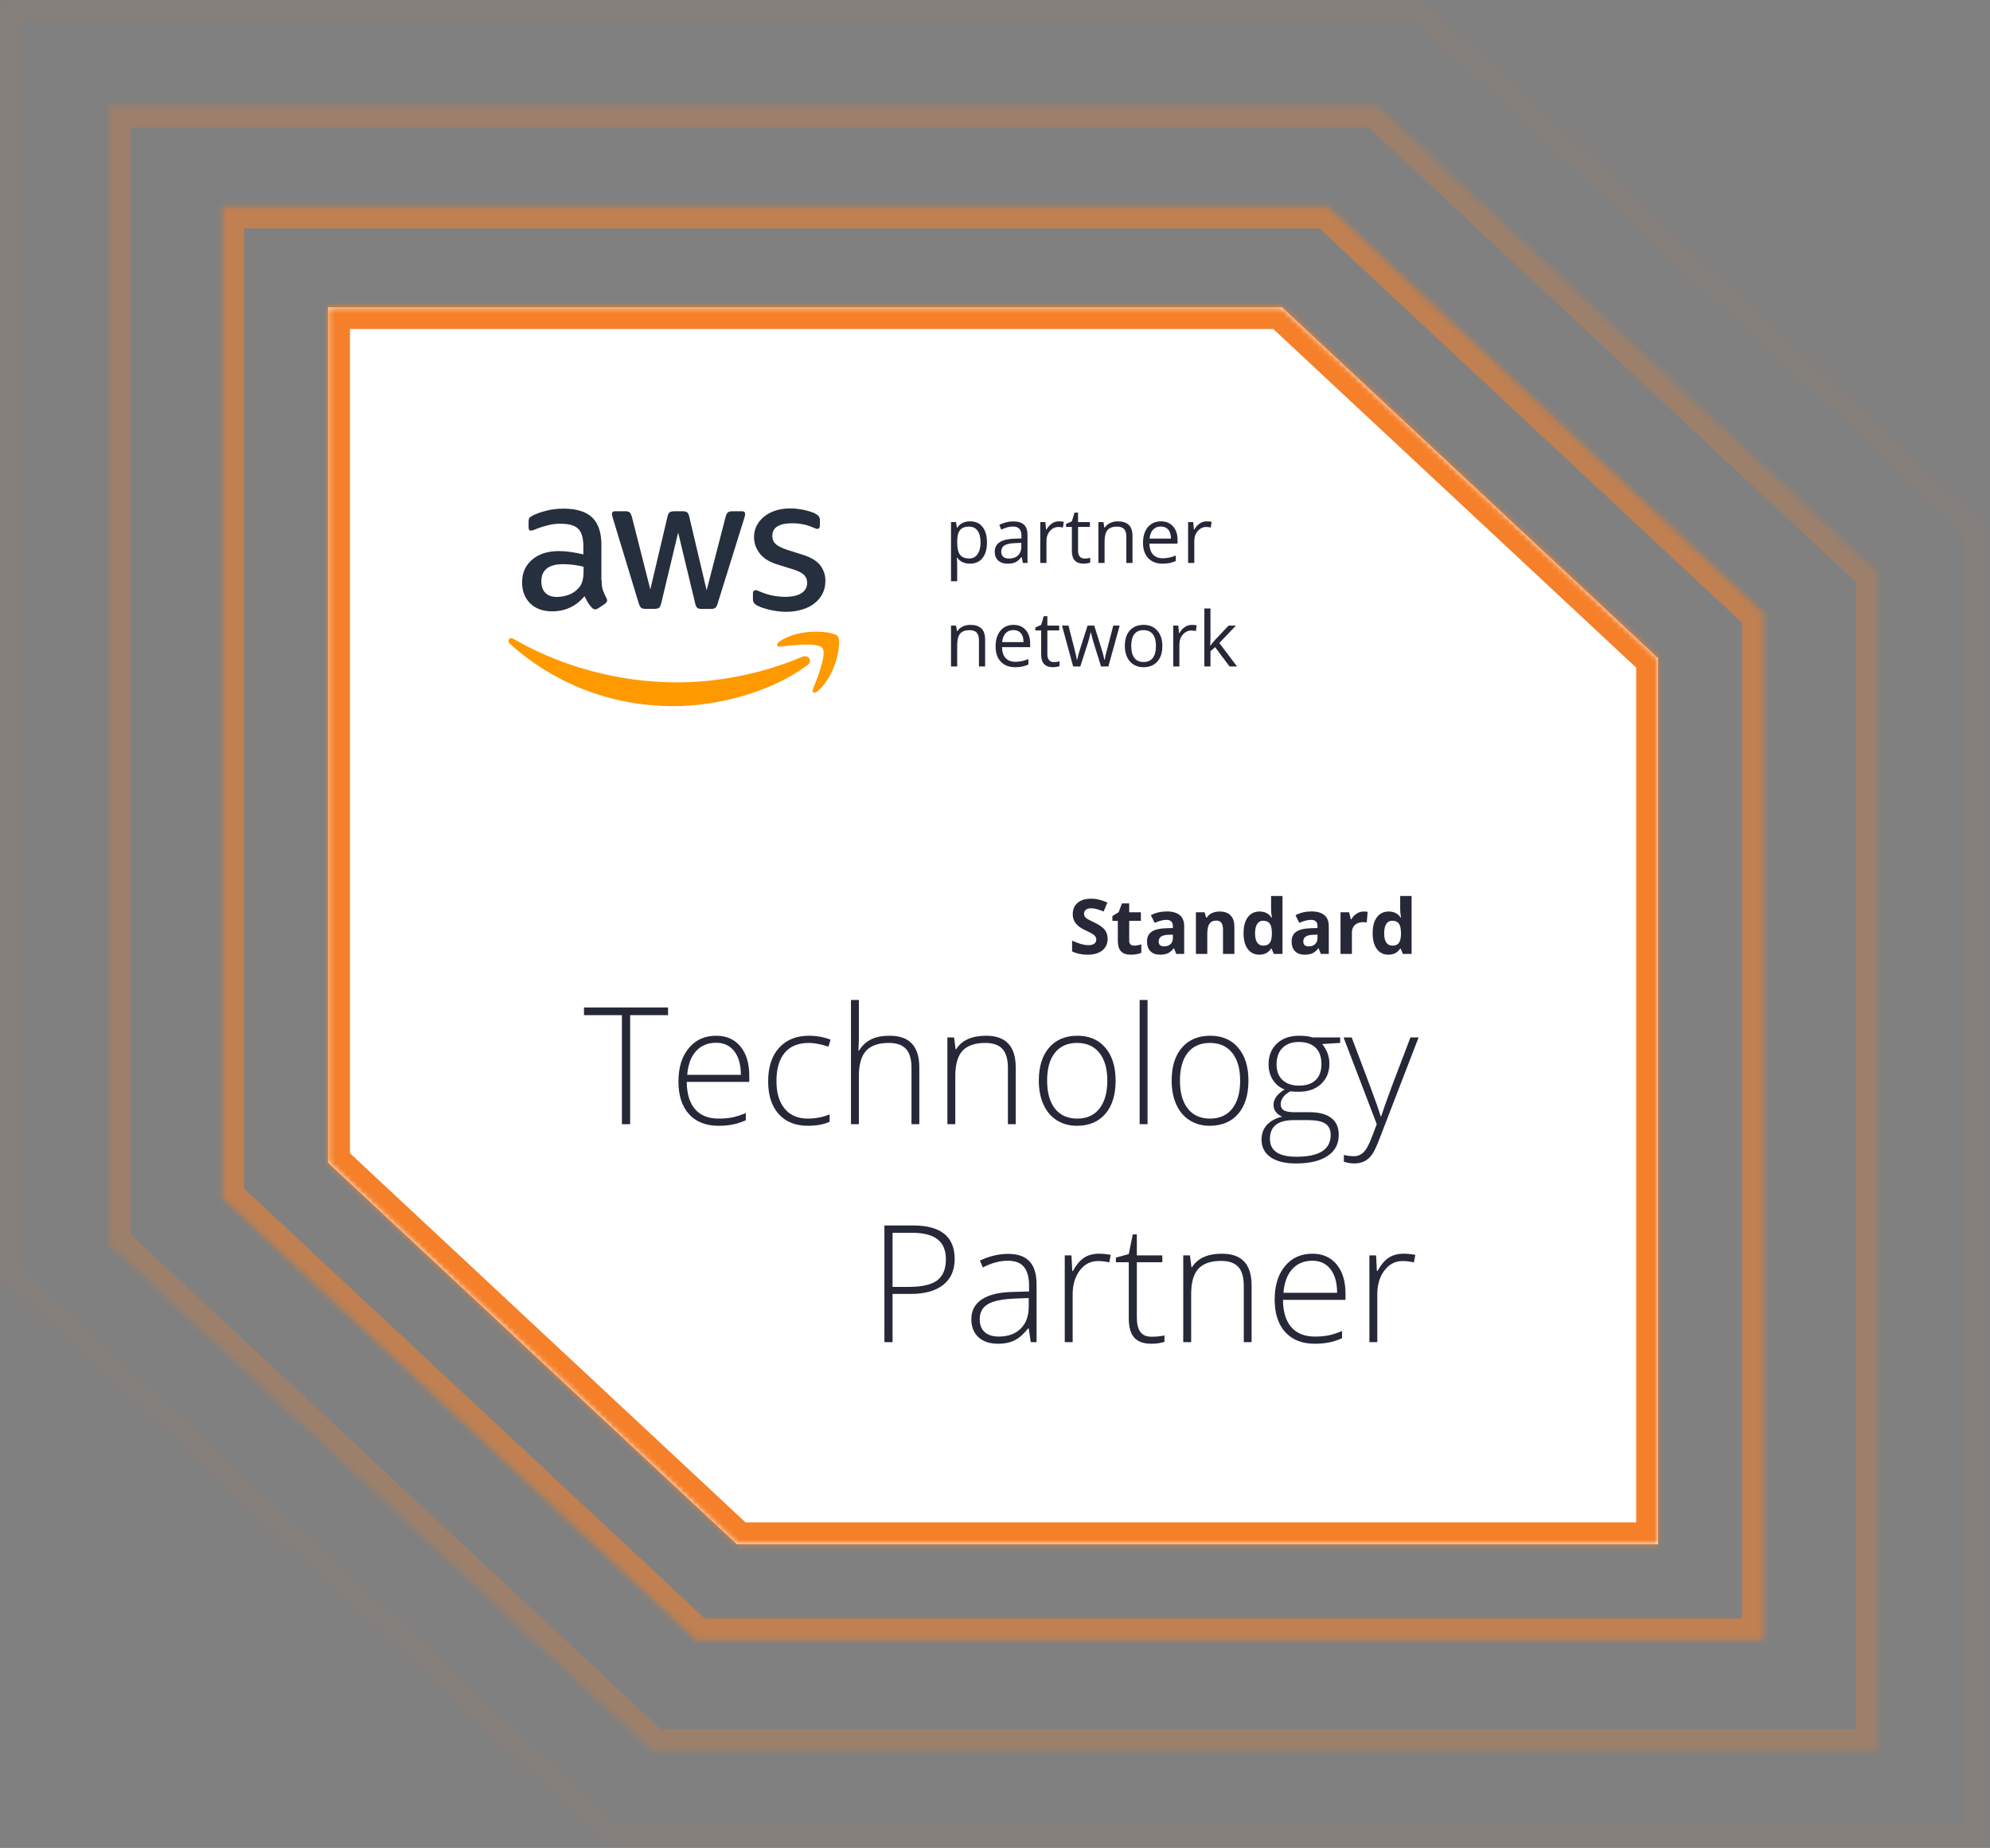 <svg width="365" height="339" viewBox="0 0 365 339" fill="none" xmlns="http://www.w3.org/2000/svg">
<rect x="0" y="0" width="365" height="339" fill="#808080" stroke="none"/>
<g opacity="0.05">
<mask id="path-1-inside-1_1030_6859" fill="white">
<path fill-rule="evenodd" clip-rule="evenodd" d="M0 0H261.273L364.29 96.149V338.909H0V0ZM0.002 338.909H111.977L0.002 234.4V338.909Z"/>
</mask>
<path d="M261.273 0L264.003 -2.924L262.85 -4H261.273V0ZM0 0V-4H-4V0H0ZM364.29 96.149H368.29V94.411L367.019 93.225L364.29 96.149ZM364.29 338.909V342.909H368.29V338.909H364.29ZM0 338.909H-4V342.909H0V338.909ZM111.977 338.909V342.909H122.125L114.706 335.985L111.977 338.909ZM0.002 338.909H-3.998V342.909H0.002V338.909ZM0.002 234.4L2.731 231.475L-3.998 225.195V234.4H0.002ZM261.273 -4H0V4H261.273V-4ZM367.019 93.225L264.003 -2.924L258.544 2.924L361.561 99.073L367.019 93.225ZM368.29 338.909V96.149H360.29V338.909H368.29ZM0 342.909H364.29V334.909H0V342.909ZM-4 0V338.909H4V0H-4ZM111.977 334.909H0.002V342.909H111.977V334.909ZM-2.727 237.324L109.247 341.833L114.706 335.985L2.731 231.475L-2.727 237.324ZM4.002 338.909V234.4H-3.998V338.909H4.002Z" fill="#F58029" mask="url(#path-1-inside-1_1030_6859)"/>
</g>
<g opacity="0.24">
<mask id="path-3-inside-2_1030_6859" fill="white">
<path fill-rule="evenodd" clip-rule="evenodd" d="M19.932 19.402H252.617L344.363 105.032V321.23H19.932V19.402ZM19.935 321.23H119.658L19.935 228.155V321.23Z"/>
</mask>
<path d="M252.617 19.402L255.346 16.478L254.194 15.402H252.617V19.402ZM19.932 19.402V15.402H15.932V19.402H19.932ZM344.363 105.032H348.363V103.294L347.093 102.108L344.363 105.032ZM344.363 321.23V325.23H348.363V321.23H344.363ZM19.932 321.23H15.932V325.23H19.932V321.23ZM119.658 321.23V325.23H129.806L122.387 318.306L119.658 321.23ZM19.935 321.23H15.935V325.23H19.935V321.23ZM19.935 228.155L22.665 225.231L15.935 218.95V228.155H19.935ZM252.617 15.402H19.932V23.402H252.617V15.402ZM347.093 102.108L255.346 16.478L249.888 22.326L341.634 107.956L347.093 102.108ZM348.363 321.23V105.032H340.363V321.23H348.363ZM19.932 325.23H344.363V317.23H19.932V325.23ZM15.932 19.402V321.23H23.932V19.402H15.932ZM119.658 317.23H19.935V325.23H119.658V317.23ZM17.206 231.079L116.929 324.154L122.387 318.306L22.665 225.231L17.206 231.079ZM23.935 321.23V228.155H15.935V321.23H23.935Z" fill="#F58029" mask="url(#path-3-inside-2_1030_6859)"/>
</g>
<g opacity="0.54">
<mask id="path-5-inside-3_1030_6859" fill="white">
<path fill-rule="evenodd" clip-rule="evenodd" d="M40.783 37.88H243.549L323.5 112.502V300.9H40.783V37.88ZM40.787 300.9H127.688L40.787 219.792V300.9Z"/>
</mask>
<path d="M243.549 37.88L246.278 34.956L245.125 33.88H243.549V37.88ZM40.783 37.88V33.88H36.783V37.88H40.783ZM323.5 112.502H327.5V110.763L326.23 109.577L323.5 112.502ZM323.5 300.9V304.9H327.5V300.9H323.5ZM40.783 300.9H36.783V304.9H40.783V300.9ZM127.688 300.9V304.9H137.836L130.417 297.975L127.688 300.9ZM40.787 300.9H36.787V304.9H40.787V300.9ZM40.787 219.792L43.516 216.868L36.787 210.587V219.792H40.787ZM243.549 33.88H40.783V41.88H243.549V33.88ZM326.23 109.577L246.278 34.956L240.82 40.804L320.771 115.426L326.23 109.577ZM327.5 300.9V112.502H319.5V300.9H327.5ZM40.783 304.9H323.5V296.9H40.783V304.9ZM36.783 37.88V300.9H44.783V37.88H36.783ZM127.688 296.9H40.787V304.9H127.688V296.9ZM38.057 222.717L124.958 303.824L130.417 297.975L43.516 216.868L38.057 222.717ZM44.787 300.9V219.792H36.787V300.9H44.787Z" fill="#F58029" mask="url(#path-5-inside-3_1030_6859)"/>
</g>
<mask id="path-7-inside-4_1030_6859" fill="white">
<path fill-rule="evenodd" clip-rule="evenodd" d="M60.19 56.358H235.125L304.102 120.737V283.277L135.162 283.277L60.19 213.303V56.358Z"/>
</mask>
<path fill-rule="evenodd" clip-rule="evenodd" d="M60.19 56.358H235.125L304.102 120.737V283.277L135.162 283.277L60.19 213.303V56.358Z" fill="white"/>
<path d="M235.125 56.358L237.854 53.434L236.702 52.358H235.125V56.358ZM60.19 56.358V52.358H56.19V56.358H60.19ZM304.102 120.737H308.102V118.999L306.832 117.813L304.102 120.737ZM304.102 283.277V287.277H308.102V283.277H304.102ZM135.162 283.277L132.433 286.202L133.585 287.277H135.162V283.277ZM60.19 213.303H56.19V215.041L57.46 216.227L60.19 213.303ZM235.125 52.358H60.19V60.358H235.125V52.358ZM306.832 117.813L237.854 53.434L232.396 59.283L301.373 123.662L306.832 117.813ZM308.102 283.277V120.737H300.102V283.277H308.102ZM135.162 287.277L304.102 287.277V279.277L135.162 279.277V287.277ZM57.46 216.227L132.433 286.202L137.891 280.353L62.919 210.379L57.46 216.227ZM56.19 56.358V213.303H64.189V56.358H56.19Z" fill="#F58029" mask="url(#path-7-inside-4_1030_6859)"/>
<path d="M254.652 175.137C253.755 175.137 253.048 174.788 252.533 174.091C252.023 173.394 251.768 172.427 251.768 171.192C251.768 169.939 252.027 168.964 252.547 168.267C253.071 167.565 253.791 167.214 254.707 167.214C255.669 167.214 256.402 167.588 256.908 168.335H256.977C256.872 167.765 256.819 167.257 256.819 166.811V164.363H258.911V175H257.312L256.908 174.009H256.819C256.345 174.761 255.623 175.137 254.652 175.137ZM255.384 173.476C255.917 173.476 256.307 173.321 256.553 173.011C256.803 172.701 256.94 172.174 256.963 171.432V171.206C256.963 170.386 256.835 169.798 256.58 169.442C256.329 169.087 255.919 168.909 255.35 168.909C254.885 168.909 254.522 169.107 254.263 169.504C254.007 169.896 253.88 170.468 253.88 171.22C253.88 171.972 254.01 172.537 254.27 172.915C254.529 173.289 254.901 173.476 255.384 173.476Z" fill="#262838"/>
<path d="M250.141 167.214C250.423 167.214 250.658 167.234 250.845 167.275L250.688 169.23C250.519 169.185 250.314 169.162 250.072 169.162C249.407 169.162 248.887 169.333 248.514 169.675C248.145 170.017 247.96 170.495 247.96 171.11V175H245.875V167.357H247.454L247.762 168.643H247.864C248.101 168.214 248.42 167.87 248.821 167.61C249.227 167.346 249.667 167.214 250.141 167.214Z" fill="#262838"/>
<path d="M242.266 175L241.862 173.961H241.808C241.457 174.403 241.094 174.711 240.721 174.884C240.352 175.052 239.868 175.137 239.271 175.137C238.538 175.137 237.959 174.927 237.535 174.508C237.116 174.089 236.906 173.492 236.906 172.717C236.906 171.906 237.189 171.309 237.754 170.926C238.324 170.538 239.18 170.324 240.324 170.283L241.65 170.242V169.907C241.65 169.132 241.254 168.745 240.461 168.745C239.85 168.745 239.132 168.93 238.308 169.299L237.617 167.891C238.497 167.43 239.472 167.2 240.543 167.2C241.568 167.2 242.354 167.424 242.901 167.87C243.448 168.317 243.722 168.996 243.722 169.907V175H242.266ZM241.65 171.459L240.844 171.486C240.238 171.505 239.786 171.614 239.49 171.814C239.194 172.015 239.046 172.32 239.046 172.73C239.046 173.318 239.383 173.612 240.058 173.612C240.541 173.612 240.926 173.473 241.213 173.195C241.505 172.917 241.65 172.548 241.65 172.088V171.459Z" fill="#262838"/>
<path d="M230.973 175.137C230.075 175.137 229.368 174.788 228.854 174.091C228.343 173.394 228.088 172.427 228.088 171.192C228.088 169.939 228.348 168.964 228.867 168.267C229.391 167.565 230.111 167.214 231.027 167.214C231.989 167.214 232.723 167.588 233.229 168.335H233.297C233.192 167.765 233.14 167.257 233.14 166.811V164.363H235.231V175H233.632L233.229 174.009H233.14C232.666 174.761 231.943 175.137 230.973 175.137ZM231.704 173.476C232.237 173.476 232.627 173.321 232.873 173.011C233.124 172.701 233.26 172.174 233.283 171.432V171.206C233.283 170.386 233.156 169.798 232.9 169.442C232.65 169.087 232.24 168.909 231.67 168.909C231.205 168.909 230.843 169.107 230.583 169.504C230.328 169.896 230.2 170.468 230.2 171.22C230.2 171.972 230.33 172.537 230.59 172.915C230.85 173.289 231.221 173.476 231.704 173.476Z" fill="#262838"/>
<path d="M226.406 175H224.321V170.536C224.321 169.985 224.223 169.572 224.027 169.299C223.831 169.021 223.519 168.882 223.091 168.882C222.507 168.882 222.086 169.078 221.826 169.47C221.566 169.857 221.437 170.502 221.437 171.404V175H219.352V167.357H220.944L221.225 168.335H221.341C221.573 167.966 221.892 167.688 222.298 167.501C222.708 167.31 223.173 167.214 223.692 167.214C224.581 167.214 225.256 167.455 225.716 167.938C226.176 168.417 226.406 169.11 226.406 170.017V175Z" fill="#262838"/>
<path d="M215.742 175L215.339 173.961H215.284C214.933 174.403 214.571 174.711 214.197 174.884C213.828 175.052 213.345 175.137 212.748 175.137C212.014 175.137 211.436 174.927 211.012 174.508C210.592 174.089 210.383 173.492 210.383 172.717C210.383 171.906 210.665 171.309 211.23 170.926C211.8 170.538 212.657 170.324 213.801 170.283L215.127 170.242V169.907C215.127 169.132 214.73 168.745 213.938 168.745C213.327 168.745 212.609 168.93 211.784 169.299L211.094 167.891C211.973 167.43 212.949 167.2 214.02 167.2C215.045 167.2 215.831 167.424 216.378 167.87C216.925 168.317 217.198 168.996 217.198 169.907V175H215.742ZM215.127 171.459L214.32 171.486C213.714 171.505 213.263 171.614 212.967 171.814C212.671 172.015 212.522 172.32 212.522 172.73C212.522 173.318 212.86 173.612 213.534 173.612C214.017 173.612 214.402 173.473 214.689 173.195C214.981 172.917 215.127 172.548 215.127 172.088V171.459Z" fill="#262838"/>
<path d="M208.024 173.476C208.389 173.476 208.826 173.396 209.337 173.236V174.788C208.817 175.021 208.179 175.137 207.423 175.137C206.589 175.137 205.98 174.927 205.598 174.508C205.219 174.084 205.03 173.451 205.03 172.607V168.923H204.032V168.041L205.181 167.344L205.782 165.73H207.115V167.357H209.255V168.923H207.115V172.607C207.115 172.904 207.197 173.122 207.361 173.264C207.53 173.405 207.751 173.476 208.024 173.476Z" fill="#262838"/>
<path d="M203.157 172.225C203.157 173.127 202.831 173.838 202.18 174.357C201.533 174.877 200.63 175.137 199.473 175.137C198.406 175.137 197.463 174.936 196.643 174.535V172.566C197.317 172.867 197.887 173.079 198.352 173.202C198.821 173.325 199.249 173.387 199.637 173.387C200.102 173.387 200.457 173.298 200.703 173.12C200.954 172.942 201.079 172.678 201.079 172.327C201.079 172.131 201.024 171.958 200.915 171.808C200.806 171.653 200.644 171.505 200.43 171.363C200.22 171.222 199.789 170.996 199.138 170.687C198.527 170.399 198.069 170.124 197.764 169.859C197.458 169.595 197.215 169.287 197.032 168.937C196.85 168.586 196.759 168.175 196.759 167.706C196.759 166.822 197.057 166.127 197.654 165.621C198.256 165.115 199.085 164.862 200.143 164.862C200.662 164.862 201.157 164.924 201.626 165.047C202.1 165.17 202.594 165.343 203.109 165.566L202.426 167.214C201.893 166.995 201.451 166.842 201.1 166.756C200.753 166.669 200.411 166.626 200.074 166.626C199.673 166.626 199.366 166.719 199.151 166.906C198.937 167.093 198.83 167.337 198.83 167.638C198.83 167.825 198.873 167.989 198.96 168.13C199.047 168.267 199.183 168.401 199.37 168.533C199.562 168.661 200.01 168.893 200.717 169.23C201.651 169.677 202.291 170.126 202.638 170.577C202.984 171.024 203.157 171.573 203.157 172.225Z" fill="#262838"/>
<path d="M110.345 106.442C110.345 107.188 110.426 107.793 110.567 108.237C110.729 108.681 110.93 109.165 111.213 109.689C111.314 109.85 111.354 110.012 111.354 110.153C111.354 110.355 111.233 110.556 110.971 110.758L109.7 111.605C109.518 111.726 109.337 111.787 109.175 111.787C108.974 111.787 108.772 111.686 108.57 111.504C108.288 111.202 108.046 110.879 107.844 110.556C107.642 110.214 107.441 109.83 107.219 109.366C105.646 111.222 103.669 112.15 101.289 112.15C99.594 112.15 98.243 111.666 97.254 110.698C96.266 109.729 95.762 108.438 95.762 106.825C95.762 105.11 96.367 103.718 97.597 102.67C98.828 101.621 100.462 101.096 102.539 101.096C103.225 101.096 103.931 101.157 104.677 101.258C105.424 101.358 106.19 101.52 106.997 101.701V100.229C106.997 98.696 106.674 97.627 106.049 97.001C105.403 96.376 104.314 96.074 102.761 96.074C102.055 96.074 101.329 96.154 100.583 96.336C99.836 96.517 99.11 96.739 98.404 97.022C98.081 97.163 97.839 97.244 97.698 97.284C97.557 97.324 97.456 97.344 97.375 97.344C97.093 97.344 96.952 97.143 96.952 96.719V95.731C96.952 95.408 96.992 95.166 97.093 95.025C97.194 94.884 97.375 94.742 97.658 94.601C98.364 94.238 99.211 93.936 100.199 93.694C101.188 93.431 102.237 93.31 103.346 93.31C105.746 93.31 107.501 93.855 108.631 94.944C109.74 96.033 110.305 97.687 110.305 99.906V106.442H110.345ZM102.156 109.508C102.822 109.508 103.507 109.387 104.234 109.144C104.96 108.902 105.605 108.459 106.15 107.854C106.473 107.47 106.715 107.047 106.836 106.563C106.957 106.078 107.037 105.494 107.037 104.808V103.961C106.452 103.819 105.827 103.698 105.182 103.618C104.536 103.537 103.911 103.497 103.285 103.497C101.934 103.497 100.946 103.759 100.28 104.303C99.614 104.848 99.292 105.615 99.292 106.623C99.292 107.571 99.534 108.277 100.038 108.761C100.522 109.265 101.228 109.508 102.156 109.508ZM118.353 111.686C117.99 111.686 117.748 111.626 117.587 111.484C117.425 111.363 117.284 111.081 117.163 110.698L112.423 95.106C112.302 94.702 112.241 94.44 112.241 94.299C112.241 93.976 112.403 93.794 112.726 93.794H114.702C115.086 93.794 115.348 93.855 115.489 93.996C115.65 94.117 115.771 94.4 115.892 94.783L119.281 108.136L122.428 94.783C122.529 94.379 122.65 94.117 122.811 93.996C122.972 93.875 123.255 93.794 123.618 93.794H125.232C125.615 93.794 125.877 93.855 126.038 93.996C126.2 94.117 126.341 94.4 126.422 94.783L129.609 108.297L133.098 94.783C133.219 94.379 133.36 94.117 133.502 93.996C133.663 93.875 133.925 93.794 134.288 93.794H136.164C136.487 93.794 136.668 93.956 136.668 94.299C136.668 94.4 136.648 94.5 136.628 94.621C136.608 94.742 136.568 94.904 136.487 95.126L131.626 110.718C131.505 111.121 131.364 111.383 131.202 111.504C131.041 111.626 130.779 111.706 130.436 111.706H128.701C128.318 111.706 128.055 111.646 127.894 111.504C127.733 111.363 127.592 111.101 127.511 110.698L124.384 97.687L121.278 110.677C121.177 111.081 121.056 111.343 120.895 111.484C120.733 111.626 120.451 111.686 120.088 111.686H118.353ZM144.273 112.231C143.224 112.231 142.175 112.11 141.167 111.868C140.158 111.626 139.371 111.363 138.847 111.061C138.524 110.879 138.302 110.677 138.222 110.496C138.141 110.314 138.101 110.113 138.101 109.931V108.902C138.101 108.479 138.262 108.277 138.565 108.277C138.686 108.277 138.807 108.297 138.928 108.338C139.049 108.378 139.23 108.459 139.432 108.539C140.118 108.842 140.864 109.084 141.651 109.245C142.458 109.407 143.244 109.487 144.051 109.487C145.322 109.487 146.31 109.265 146.996 108.822C147.682 108.378 148.045 107.733 148.045 106.905C148.045 106.341 147.863 105.877 147.5 105.494C147.137 105.11 146.451 104.767 145.463 104.445L142.538 103.537C141.066 103.073 139.977 102.387 139.311 101.479C138.645 100.592 138.302 99.604 138.302 98.555C138.302 97.707 138.484 96.961 138.847 96.316C139.21 95.67 139.694 95.106 140.299 94.662C140.904 94.198 141.59 93.855 142.397 93.613C143.204 93.371 144.051 93.27 144.939 93.27C145.382 93.27 145.846 93.29 146.29 93.351C146.754 93.411 147.178 93.492 147.601 93.573C148.005 93.673 148.388 93.774 148.751 93.895C149.114 94.016 149.396 94.137 149.598 94.258C149.88 94.42 150.082 94.581 150.203 94.763C150.324 94.924 150.385 95.146 150.385 95.428V96.376C150.385 96.8 150.223 97.022 149.921 97.022C149.759 97.022 149.497 96.941 149.154 96.78C148.005 96.255 146.714 95.993 145.282 95.993C144.132 95.993 143.224 96.174 142.599 96.558C141.973 96.941 141.651 97.526 141.651 98.353C141.651 98.918 141.852 99.402 142.256 99.785C142.659 100.168 143.406 100.552 144.475 100.895L147.339 101.802C148.791 102.266 149.84 102.912 150.465 103.739C151.091 104.566 151.393 105.514 151.393 106.563C151.393 107.43 151.212 108.217 150.869 108.902C150.506 109.588 150.022 110.193 149.396 110.677C148.771 111.182 148.025 111.545 147.157 111.807C146.25 112.089 145.302 112.231 144.273 112.231Z" fill="#252F3E"/>
<path d="M148.087 122.034C141.451 126.935 131.809 129.537 123.519 129.537C111.9 129.537 101.432 125.241 93.525 118.101C92.899 117.536 93.464 116.769 94.21 117.213C102.763 122.175 113.312 125.181 124.225 125.181C131.587 125.181 139.676 123.648 147.119 120.501C148.228 119.997 149.176 121.227 148.087 122.034ZM150.851 118.887C150.003 117.798 145.243 118.363 143.085 118.625C142.439 118.706 142.338 118.141 142.923 117.717C146.715 115.055 152.948 115.821 153.674 116.709C154.401 117.616 153.473 123.849 149.923 126.835C149.378 127.298 148.854 127.056 149.096 126.451C149.902 124.454 151.698 119.956 150.851 118.887Z" fill="#FF9900"/>
<path d="M222.021 118.426C222.217 118.148 222.515 117.783 222.916 117.332L225.335 114.77H226.682L223.647 117.961L226.893 122.259H225.52L222.875 118.72L222.021 119.458V122.259H220.9V111.626H222.021V117.264C222.021 117.515 222.003 117.902 221.966 118.426H222.021Z" fill="#262838"/>
<path d="M218.602 114.633C218.935 114.633 219.233 114.661 219.497 114.715L219.34 115.768C219.031 115.699 218.757 115.665 218.52 115.665C217.914 115.665 217.395 115.911 216.962 116.403C216.534 116.895 216.32 117.508 216.32 118.241V122.259H215.186V114.77H216.122L216.252 116.157H216.306C216.584 115.67 216.919 115.294 217.311 115.03C217.703 114.765 218.133 114.633 218.602 114.633Z" fill="#262838"/>
<path d="M213.196 118.508C213.196 119.729 212.888 120.683 212.273 121.371C211.658 122.054 210.809 122.396 209.724 122.396C209.055 122.396 208.46 122.239 207.941 121.925C207.421 121.61 207.021 121.159 206.738 120.572C206.456 119.984 206.314 119.296 206.314 118.508C206.314 117.287 206.62 116.337 207.23 115.658C207.841 114.975 208.688 114.633 209.772 114.633C210.82 114.633 211.651 114.982 212.266 115.679C212.886 116.376 213.196 117.319 213.196 118.508ZM207.49 118.508C207.49 119.465 207.681 120.193 208.064 120.695C208.447 121.196 209.009 121.446 209.752 121.446C210.494 121.446 211.057 121.198 211.44 120.701C211.827 120.2 212.02 119.469 212.02 118.508C212.02 117.556 211.827 116.834 211.44 116.342C211.057 115.845 210.49 115.597 209.738 115.597C208.995 115.597 208.435 115.841 208.057 116.328C207.679 116.815 207.49 117.542 207.49 118.508Z" fill="#262838"/>
<path d="M201.951 122.26L200.577 117.866C200.49 117.597 200.329 116.986 200.092 116.034H200.037C199.855 116.832 199.696 117.447 199.559 117.879L198.144 122.26H196.832L194.789 114.77H195.978C196.461 116.652 196.828 118.084 197.078 119.068C197.333 120.052 197.479 120.715 197.516 121.057H197.57C197.62 120.797 197.7 120.462 197.809 120.052C197.923 119.638 198.021 119.31 198.103 119.068L199.477 114.77H200.707L202.046 119.068C202.301 119.852 202.474 120.51 202.566 121.043H202.62C202.638 120.879 202.686 120.626 202.764 120.285C202.846 119.943 203.322 118.105 204.192 114.77H205.367L203.297 122.26H201.951Z" fill="#262838"/>
<path d="M193.306 121.46C193.507 121.46 193.7 121.446 193.887 121.419C194.074 121.387 194.222 121.355 194.331 121.323V122.191C194.208 122.251 194.026 122.298 193.785 122.335C193.548 122.376 193.334 122.396 193.142 122.396C191.694 122.396 190.969 121.633 190.969 120.107V115.652H189.896V115.105L190.969 114.633L191.448 113.034H192.104V114.77H194.277V115.652H192.104V120.059C192.104 120.51 192.211 120.856 192.425 121.098C192.639 121.339 192.933 121.46 193.306 121.46Z" fill="#262838"/>
<path d="M186.19 122.396C185.083 122.396 184.208 122.059 183.566 121.385C182.928 120.711 182.609 119.774 182.609 118.576C182.609 117.369 182.905 116.41 183.498 115.699C184.095 114.989 184.894 114.633 185.896 114.633C186.835 114.633 187.577 114.943 188.124 115.563C188.671 116.178 188.944 116.991 188.944 118.002V118.72H183.785C183.808 119.599 184.028 120.266 184.448 120.722C184.871 121.178 185.466 121.405 186.231 121.405C187.037 121.405 187.835 121.237 188.623 120.9V121.911C188.222 122.084 187.842 122.207 187.482 122.28C187.126 122.357 186.696 122.396 186.19 122.396ZM185.883 115.583C185.281 115.583 184.801 115.779 184.441 116.171C184.085 116.563 183.876 117.105 183.812 117.797H187.728C187.728 117.082 187.568 116.535 187.249 116.157C186.93 115.774 186.475 115.583 185.883 115.583Z" fill="#262838"/>
<path d="M179.557 122.259V117.415C179.557 116.804 179.418 116.349 179.14 116.048C178.862 115.747 178.427 115.597 177.835 115.597C177.051 115.597 176.477 115.809 176.113 116.232C175.748 116.656 175.566 117.355 175.566 118.33V122.259H174.432V114.77H175.354L175.539 115.795H175.593C175.826 115.426 176.151 115.141 176.571 114.941C176.99 114.736 177.457 114.633 177.971 114.633C178.873 114.633 179.552 114.852 180.008 115.289C180.463 115.722 180.691 116.417 180.691 117.374V122.259H179.557Z" fill="#262838"/>
<path d="M221.337 95.64C221.669 95.64 221.968 95.667 222.232 95.722L222.075 96.774C221.765 96.706 221.492 96.672 221.255 96.672C220.649 96.672 220.129 96.918 219.697 97.41C219.268 97.902 219.054 98.515 219.054 99.248V103.266H217.92V95.777H218.856L218.986 97.164H219.041C219.319 96.676 219.653 96.301 220.045 96.036C220.437 95.772 220.867 95.64 221.337 95.64Z" fill="#262838"/>
<path d="M213.229 103.403C212.122 103.403 211.247 103.066 210.605 102.392C209.967 101.717 209.648 100.781 209.648 99.583C209.648 98.376 209.945 97.417 210.537 96.706C211.134 95.995 211.933 95.64 212.935 95.64C213.874 95.64 214.616 95.95 215.163 96.569C215.71 97.184 215.983 97.998 215.983 99.009V99.726H210.824C210.847 100.606 211.068 101.273 211.487 101.729C211.91 102.184 212.505 102.412 213.27 102.412C214.077 102.412 214.874 102.243 215.662 101.906V102.918C215.261 103.091 214.881 103.214 214.521 103.287C214.165 103.364 213.735 103.403 213.229 103.403ZM212.922 96.59C212.32 96.59 211.84 96.786 211.48 97.178C211.124 97.569 210.915 98.112 210.851 98.804H214.767C214.767 98.089 214.607 97.542 214.288 97.164C213.969 96.781 213.514 96.59 212.922 96.59Z" fill="#262838"/>
<path d="M206.59 103.266V98.421C206.59 97.811 206.451 97.355 206.173 97.055C205.895 96.754 205.46 96.603 204.868 96.603C204.084 96.603 203.51 96.815 203.146 97.239C202.781 97.663 202.599 98.362 202.599 99.337V103.266H201.465V95.777H202.387L202.572 96.802H202.627C202.859 96.433 203.185 96.148 203.604 95.948C204.023 95.743 204.49 95.64 205.005 95.64C205.907 95.64 206.585 95.859 207.041 96.296C207.497 96.729 207.724 97.424 207.724 98.38V103.266H206.59Z" fill="#262838"/>
<path d="M198.937 102.467C199.138 102.467 199.331 102.453 199.518 102.426C199.705 102.394 199.853 102.362 199.962 102.33V103.198C199.839 103.257 199.657 103.305 199.416 103.342C199.179 103.383 198.965 103.403 198.773 103.403C197.325 103.403 196.6 102.64 196.6 101.114V96.658H195.527V96.112L196.6 95.64L197.079 94.041H197.735V95.777H199.908V96.658H197.735V101.066C197.735 101.517 197.842 101.863 198.056 102.105C198.27 102.346 198.564 102.467 198.937 102.467Z" fill="#262838"/>
<path d="M194.221 95.64C194.554 95.64 194.852 95.667 195.117 95.722L194.959 96.774C194.65 96.706 194.376 96.672 194.139 96.672C193.534 96.672 193.014 96.918 192.581 97.41C192.153 97.902 191.939 98.515 191.939 99.248V103.266H190.805V95.777H191.741L191.871 97.164H191.925C192.203 96.676 192.538 96.301 192.93 96.036C193.322 95.772 193.752 95.64 194.221 95.64Z" fill="#262838"/>
<path d="M187.619 103.266L187.394 102.2H187.339C186.966 102.669 186.592 102.988 186.218 103.157C185.849 103.321 185.387 103.403 184.831 103.403C184.089 103.403 183.505 103.211 183.082 102.829C182.663 102.446 182.453 101.902 182.453 101.196C182.453 99.683 183.663 98.89 186.082 98.817L187.353 98.776V98.312C187.353 97.724 187.225 97.291 186.97 97.013C186.72 96.731 186.316 96.59 185.761 96.59C185.136 96.59 184.43 96.781 183.642 97.164L183.294 96.296C183.663 96.096 184.066 95.938 184.503 95.824C184.945 95.71 185.387 95.654 185.829 95.654C186.722 95.654 187.382 95.852 187.811 96.248C188.243 96.644 188.46 97.28 188.46 98.155V103.266H187.619ZM185.057 102.467C185.763 102.467 186.316 102.273 186.717 101.886C187.123 101.498 187.325 100.956 187.325 100.259V99.583L186.191 99.631C185.289 99.662 184.638 99.804 184.237 100.054C183.84 100.3 183.642 100.685 183.642 101.209C183.642 101.619 183.765 101.931 184.011 102.145C184.262 102.36 184.61 102.467 185.057 102.467Z" fill="#262838"/>
<path d="M177.917 103.403C177.429 103.403 176.983 103.314 176.577 103.136C176.176 102.954 175.839 102.676 175.566 102.303H175.484C175.539 102.74 175.566 103.155 175.566 103.546V106.628H174.432V95.777H175.354L175.511 96.802H175.566C175.858 96.392 176.197 96.096 176.584 95.913C176.971 95.731 177.416 95.64 177.917 95.64C178.91 95.64 179.675 95.979 180.213 96.658C180.755 97.337 181.026 98.289 181.026 99.515C181.026 100.745 180.75 101.701 180.199 102.385C179.652 103.063 178.892 103.403 177.917 103.403ZM177.753 96.603C176.987 96.603 176.434 96.815 176.092 97.239C175.751 97.663 175.575 98.337 175.566 99.262V99.515C175.566 100.567 175.741 101.321 176.092 101.776C176.443 102.228 177.006 102.453 177.78 102.453C178.427 102.453 178.933 102.191 179.297 101.667C179.666 101.143 179.851 100.421 179.851 99.501C179.851 98.567 179.666 97.852 179.297 97.355C178.933 96.854 178.418 96.603 177.753 96.603Z" fill="#262838"/>
<path d="M257.437 229.99C258.111 229.99 258.833 230.059 259.604 230.195L259.326 231.586C258.662 231.42 257.974 231.337 257.261 231.337C255.905 231.337 254.792 231.913 253.923 233.065C253.054 234.217 252.62 235.672 252.62 237.429V246.215H251.17V230.298H252.4L252.546 233.168H252.649C253.303 231.996 254.001 231.176 254.743 230.708C255.485 230.229 256.383 229.99 257.437 229.99Z" fill="#262838"/>
<path d="M241.148 246.508C238.834 246.508 237.028 245.795 235.73 244.37C234.441 242.945 233.797 240.948 233.797 238.381C233.797 235.843 234.422 233.812 235.671 232.289C236.921 230.757 238.605 229.99 240.723 229.99C242.597 229.99 244.076 230.644 245.16 231.952C246.244 233.261 246.785 235.037 246.785 237.283V238.454H235.32C235.339 240.641 235.847 242.31 236.843 243.462C237.848 244.614 239.283 245.19 241.148 245.19C242.056 245.19 242.851 245.126 243.535 245C244.228 244.873 245.101 244.599 246.156 244.18V245.497C245.258 245.888 244.428 246.151 243.666 246.288C242.905 246.435 242.065 246.508 241.148 246.508ZM240.723 231.279C239.19 231.279 237.96 231.786 237.033 232.802C236.106 233.807 235.564 235.262 235.408 237.165H245.248C245.248 235.32 244.848 233.88 244.047 232.846C243.247 231.801 242.139 231.279 240.723 231.279Z" fill="#262838"/>
<path d="M228.129 246.215V235.891C228.129 234.29 227.792 233.129 227.118 232.406C226.445 231.674 225.4 231.308 223.985 231.308C222.081 231.308 220.685 231.791 219.797 232.758C218.918 233.714 218.479 235.272 218.479 237.429V246.215H217.029V230.298H218.259L218.538 232.48H218.625C219.66 230.82 221.5 229.99 224.146 229.99C227.758 229.99 229.564 231.928 229.564 235.804V246.215H228.129Z" fill="#262838"/>
<path d="M211.181 245.219C212.099 245.219 212.899 245.141 213.583 244.985V246.156C212.88 246.391 212.07 246.508 211.152 246.508C209.746 246.508 208.707 246.132 208.033 245.38C207.369 244.629 207.037 243.447 207.037 241.837V231.557H204.68V230.708L207.037 230.049L207.769 226.447H208.516V230.298H213.187V231.557H208.516V241.632C208.516 242.852 208.731 243.755 209.161 244.341C209.59 244.926 210.264 245.219 211.181 245.219Z" fill="#262838"/>
<path d="M201.562 229.99C202.236 229.99 202.958 230.059 203.729 230.195L203.451 231.586C202.787 231.42 202.099 231.337 201.386 231.337C200.03 231.337 198.917 231.913 198.048 233.065C197.179 234.217 196.745 235.672 196.745 237.429V246.215H195.295V230.298H196.525L196.671 233.168H196.774C197.428 231.996 198.126 231.176 198.868 230.708C199.61 230.229 200.508 229.99 201.562 229.99Z" fill="#262838"/>
<path d="M189.055 246.215L188.689 243.696H188.571C187.771 244.721 186.946 245.449 186.097 245.878C185.257 246.298 184.261 246.508 183.11 246.508C181.548 246.508 180.332 246.108 179.463 245.307C178.595 244.507 178.16 243.399 178.16 241.983C178.16 240.431 178.804 239.225 180.093 238.366C181.391 237.507 183.266 237.053 185.716 237.004L188.747 236.916V235.862C188.747 234.349 188.44 233.207 187.825 232.436C187.21 231.664 186.219 231.279 184.852 231.279C183.378 231.279 181.85 231.689 180.269 232.509L179.727 231.25C181.474 230.43 183.202 230.02 184.911 230.02C186.658 230.02 187.961 230.473 188.82 231.381C189.689 232.289 190.124 233.705 190.124 235.628V246.215H189.055ZM183.197 245.19C184.896 245.19 186.233 244.707 187.21 243.74C188.196 242.764 188.689 241.412 188.689 239.684V238.117L185.906 238.234C183.671 238.342 182.075 238.693 181.118 239.289C180.171 239.874 179.698 240.792 179.698 242.042C179.698 243.037 180 243.813 180.606 244.37C181.221 244.917 182.085 245.19 183.197 245.19Z" fill="#262838"/>
<path d="M175.103 230.957C175.103 233.026 174.4 234.613 172.994 235.716C171.588 236.819 169.597 237.371 167.02 237.371H163.71V246.215H162.217V224.807H167.459C172.555 224.807 175.103 226.857 175.103 230.957ZM163.71 236.082H166.654C169.065 236.082 170.807 235.687 171.881 234.896C172.955 234.095 173.492 232.802 173.492 231.015C173.492 229.366 172.984 228.145 171.969 227.355C170.954 226.554 169.382 226.154 167.254 226.154H163.71V236.082Z" fill="#262838"/>
<path d="M246.43 190.312H247.923L251.291 199.244C252.316 201.988 252.965 203.838 253.239 204.794H253.327C253.737 203.535 254.405 201.656 255.333 199.157L258.701 190.312H260.194L253.063 208.806C252.487 210.31 252.004 211.325 251.613 211.852C251.223 212.379 250.764 212.775 250.237 213.038C249.72 213.302 249.09 213.434 248.348 213.434C247.792 213.434 247.172 213.331 246.488 213.126V211.867C247.054 212.023 247.665 212.101 248.319 212.101C248.817 212.101 249.256 211.984 249.637 211.75C250.017 211.515 250.359 211.149 250.662 210.652C250.974 210.163 251.33 209.382 251.731 208.309C252.141 207.245 252.404 206.551 252.521 206.229L246.43 190.312Z" fill="#262838"/>
<path d="M245.812 190.312V191.323L242.518 191.528C243.396 192.621 243.835 193.822 243.835 195.13C243.835 196.663 243.323 197.907 242.298 198.864C241.283 199.811 239.916 200.284 238.198 200.284C237.475 200.284 236.968 200.255 236.675 200.196C236.099 200.499 235.66 200.855 235.357 201.265C235.054 201.675 234.903 202.11 234.903 202.569C234.903 203.076 235.093 203.447 235.474 203.682C235.865 203.916 236.514 204.033 237.422 204.033H240.204C241.932 204.033 243.255 204.384 244.172 205.087C245.09 205.78 245.549 206.81 245.549 208.177C245.549 209.856 244.865 211.15 243.499 212.057C242.142 212.975 240.204 213.434 237.685 213.434C235.684 213.434 234.132 213.048 233.029 212.277C231.935 211.506 231.389 210.432 231.389 209.056C231.389 207.962 231.725 207.054 232.399 206.332C233.082 205.61 234.005 205.117 235.167 204.853C234.688 204.648 234.303 204.36 234.01 203.989C233.727 203.608 233.585 203.174 233.585 202.686C233.585 201.622 234.264 200.685 235.621 199.874C234.693 199.494 233.971 198.898 233.453 198.088C232.936 197.268 232.677 196.331 232.677 195.276C232.677 193.685 233.18 192.411 234.186 191.454C235.201 190.488 236.567 190.005 238.286 190.005C239.33 190.005 240.14 190.107 240.716 190.312H245.812ZM232.926 208.924C232.926 211.111 234.552 212.204 237.802 212.204C241.981 212.204 244.07 210.871 244.07 208.206C244.07 207.25 243.743 206.556 243.089 206.127C242.435 205.697 241.375 205.483 239.911 205.483H237.305C234.386 205.483 232.926 206.63 232.926 208.924ZM234.142 195.276C234.142 196.506 234.513 197.463 235.254 198.146C236.006 198.82 237.007 199.157 238.256 199.157C239.584 199.157 240.599 198.82 241.302 198.146C242.015 197.473 242.371 196.497 242.371 195.218C242.371 193.861 242.005 192.846 241.273 192.172C240.55 191.489 239.535 191.147 238.227 191.147C236.958 191.147 235.957 191.513 235.225 192.245C234.503 192.968 234.142 193.978 234.142 195.276Z" fill="#262838"/>
<path d="M228.987 198.249C228.987 200.846 228.357 202.876 227.098 204.34C225.839 205.795 224.101 206.522 221.885 206.522C220.489 206.522 219.259 206.186 218.195 205.512C217.131 204.838 216.316 203.872 215.75 202.613C215.183 201.353 214.9 199.899 214.9 198.249C214.9 195.652 215.53 193.631 216.789 192.187C218.049 190.732 219.777 190.005 221.973 190.005C224.16 190.005 225.873 190.742 227.113 192.216C228.362 193.68 228.987 195.691 228.987 198.249ZM216.423 198.249C216.423 200.436 216.902 202.144 217.858 203.374C218.825 204.594 220.187 205.204 221.944 205.204C223.701 205.204 225.058 204.594 226.015 203.374C226.981 202.144 227.464 200.436 227.464 198.249C227.464 196.052 226.976 194.349 226 193.138C225.033 191.928 223.672 191.323 221.914 191.323C220.157 191.323 218.8 191.928 217.844 193.138C216.897 194.339 216.423 196.043 216.423 198.249Z" fill="#262838"/>
<path d="M210.481 206.229H209.031V183.444H210.481V206.229Z" fill="#262838"/>
<path d="M204.624 198.249C204.624 200.846 203.994 202.876 202.735 204.34C201.476 205.795 199.738 206.522 197.522 206.522C196.126 206.522 194.896 206.186 193.832 205.512C192.768 204.838 191.953 203.872 191.386 202.613C190.82 201.353 190.537 199.899 190.537 198.249C190.537 195.652 191.167 193.631 192.426 192.187C193.685 190.732 195.413 190.005 197.61 190.005C199.796 190.005 201.51 190.742 202.75 192.216C203.999 193.68 204.624 195.691 204.624 198.249ZM192.06 198.249C192.06 200.436 192.538 202.144 193.495 203.374C194.461 204.594 195.823 205.204 197.58 205.204C199.338 205.204 200.695 204.594 201.651 203.374C202.618 202.144 203.101 200.436 203.101 198.249C203.101 196.052 202.613 194.349 201.637 193.138C200.67 191.928 199.308 191.323 197.551 191.323C195.794 191.323 194.437 191.928 193.48 193.138C192.533 194.339 192.06 196.043 192.06 198.249Z" fill="#262838"/>
<path d="M184.867 206.229V195.906C184.867 194.305 184.53 193.143 183.857 192.421C183.183 191.689 182.139 191.323 180.723 191.323C178.819 191.323 177.423 191.806 176.535 192.772C175.657 193.729 175.217 195.286 175.217 197.444V206.229H173.768V190.312H174.998L175.276 192.494H175.364C176.398 190.835 178.239 190.005 180.884 190.005C184.496 190.005 186.302 191.943 186.302 195.818V206.229H184.867Z" fill="#262838"/>
<path d="M167.182 206.229V195.906C167.182 194.305 166.845 193.143 166.171 192.421C165.498 191.688 164.453 191.322 163.038 191.322C161.134 191.322 159.738 191.806 158.85 192.772C157.971 193.729 157.532 195.286 157.532 197.443V206.229H156.082V183.444H157.532V190.693L157.458 192.728H157.561C158.156 191.771 158.908 191.078 159.816 190.649C160.724 190.219 161.851 190.004 163.199 190.004C166.811 190.004 168.617 191.942 168.617 195.818V206.229H167.182Z" fill="#262838"/>
<path d="M148.17 206.522C145.896 206.522 144.114 205.805 142.825 204.37C141.537 202.935 140.893 200.933 140.893 198.366C140.893 195.73 141.561 193.68 142.899 192.216C144.236 190.742 146.067 190.005 148.39 190.005C149.766 190.005 151.084 190.244 152.344 190.722L151.948 192.011C150.572 191.552 149.376 191.323 148.361 191.323C146.408 191.323 144.929 191.928 143.924 193.138C142.918 194.339 142.415 196.072 142.415 198.337C142.415 200.484 142.918 202.168 143.924 203.389C144.929 204.599 146.335 205.204 148.141 205.204C149.586 205.204 150.928 204.946 152.168 204.428V205.775C151.153 206.273 149.82 206.522 148.17 206.522Z" fill="#262838"/>
<path d="M131.788 206.522C129.475 206.522 127.669 205.81 126.37 204.384C125.082 202.959 124.438 200.963 124.438 198.395C124.438 195.857 125.062 193.827 126.312 192.304C127.561 190.771 129.245 190.005 131.364 190.005C133.238 190.005 134.717 190.659 135.801 191.967C136.884 193.275 137.426 195.052 137.426 197.297V198.469H125.96C125.98 200.655 126.488 202.325 127.483 203.477C128.489 204.628 129.924 205.204 131.788 205.204C132.696 205.204 133.492 205.141 134.175 205.014C134.868 204.887 135.742 204.614 136.796 204.194V205.512C135.898 205.902 135.068 206.166 134.307 206.303C133.546 206.449 132.706 206.522 131.788 206.522ZM131.364 191.293C129.831 191.293 128.601 191.801 127.674 192.816C126.746 193.822 126.204 195.276 126.048 197.18H135.888C135.888 195.335 135.488 193.895 134.688 192.86C133.887 191.816 132.779 191.293 131.364 191.293Z" fill="#262838"/>
<path d="M115.577 206.229H114.069V186.227H107.113V184.821H122.533V186.227H115.577V206.229Z" fill="#262838"/>
</svg>
